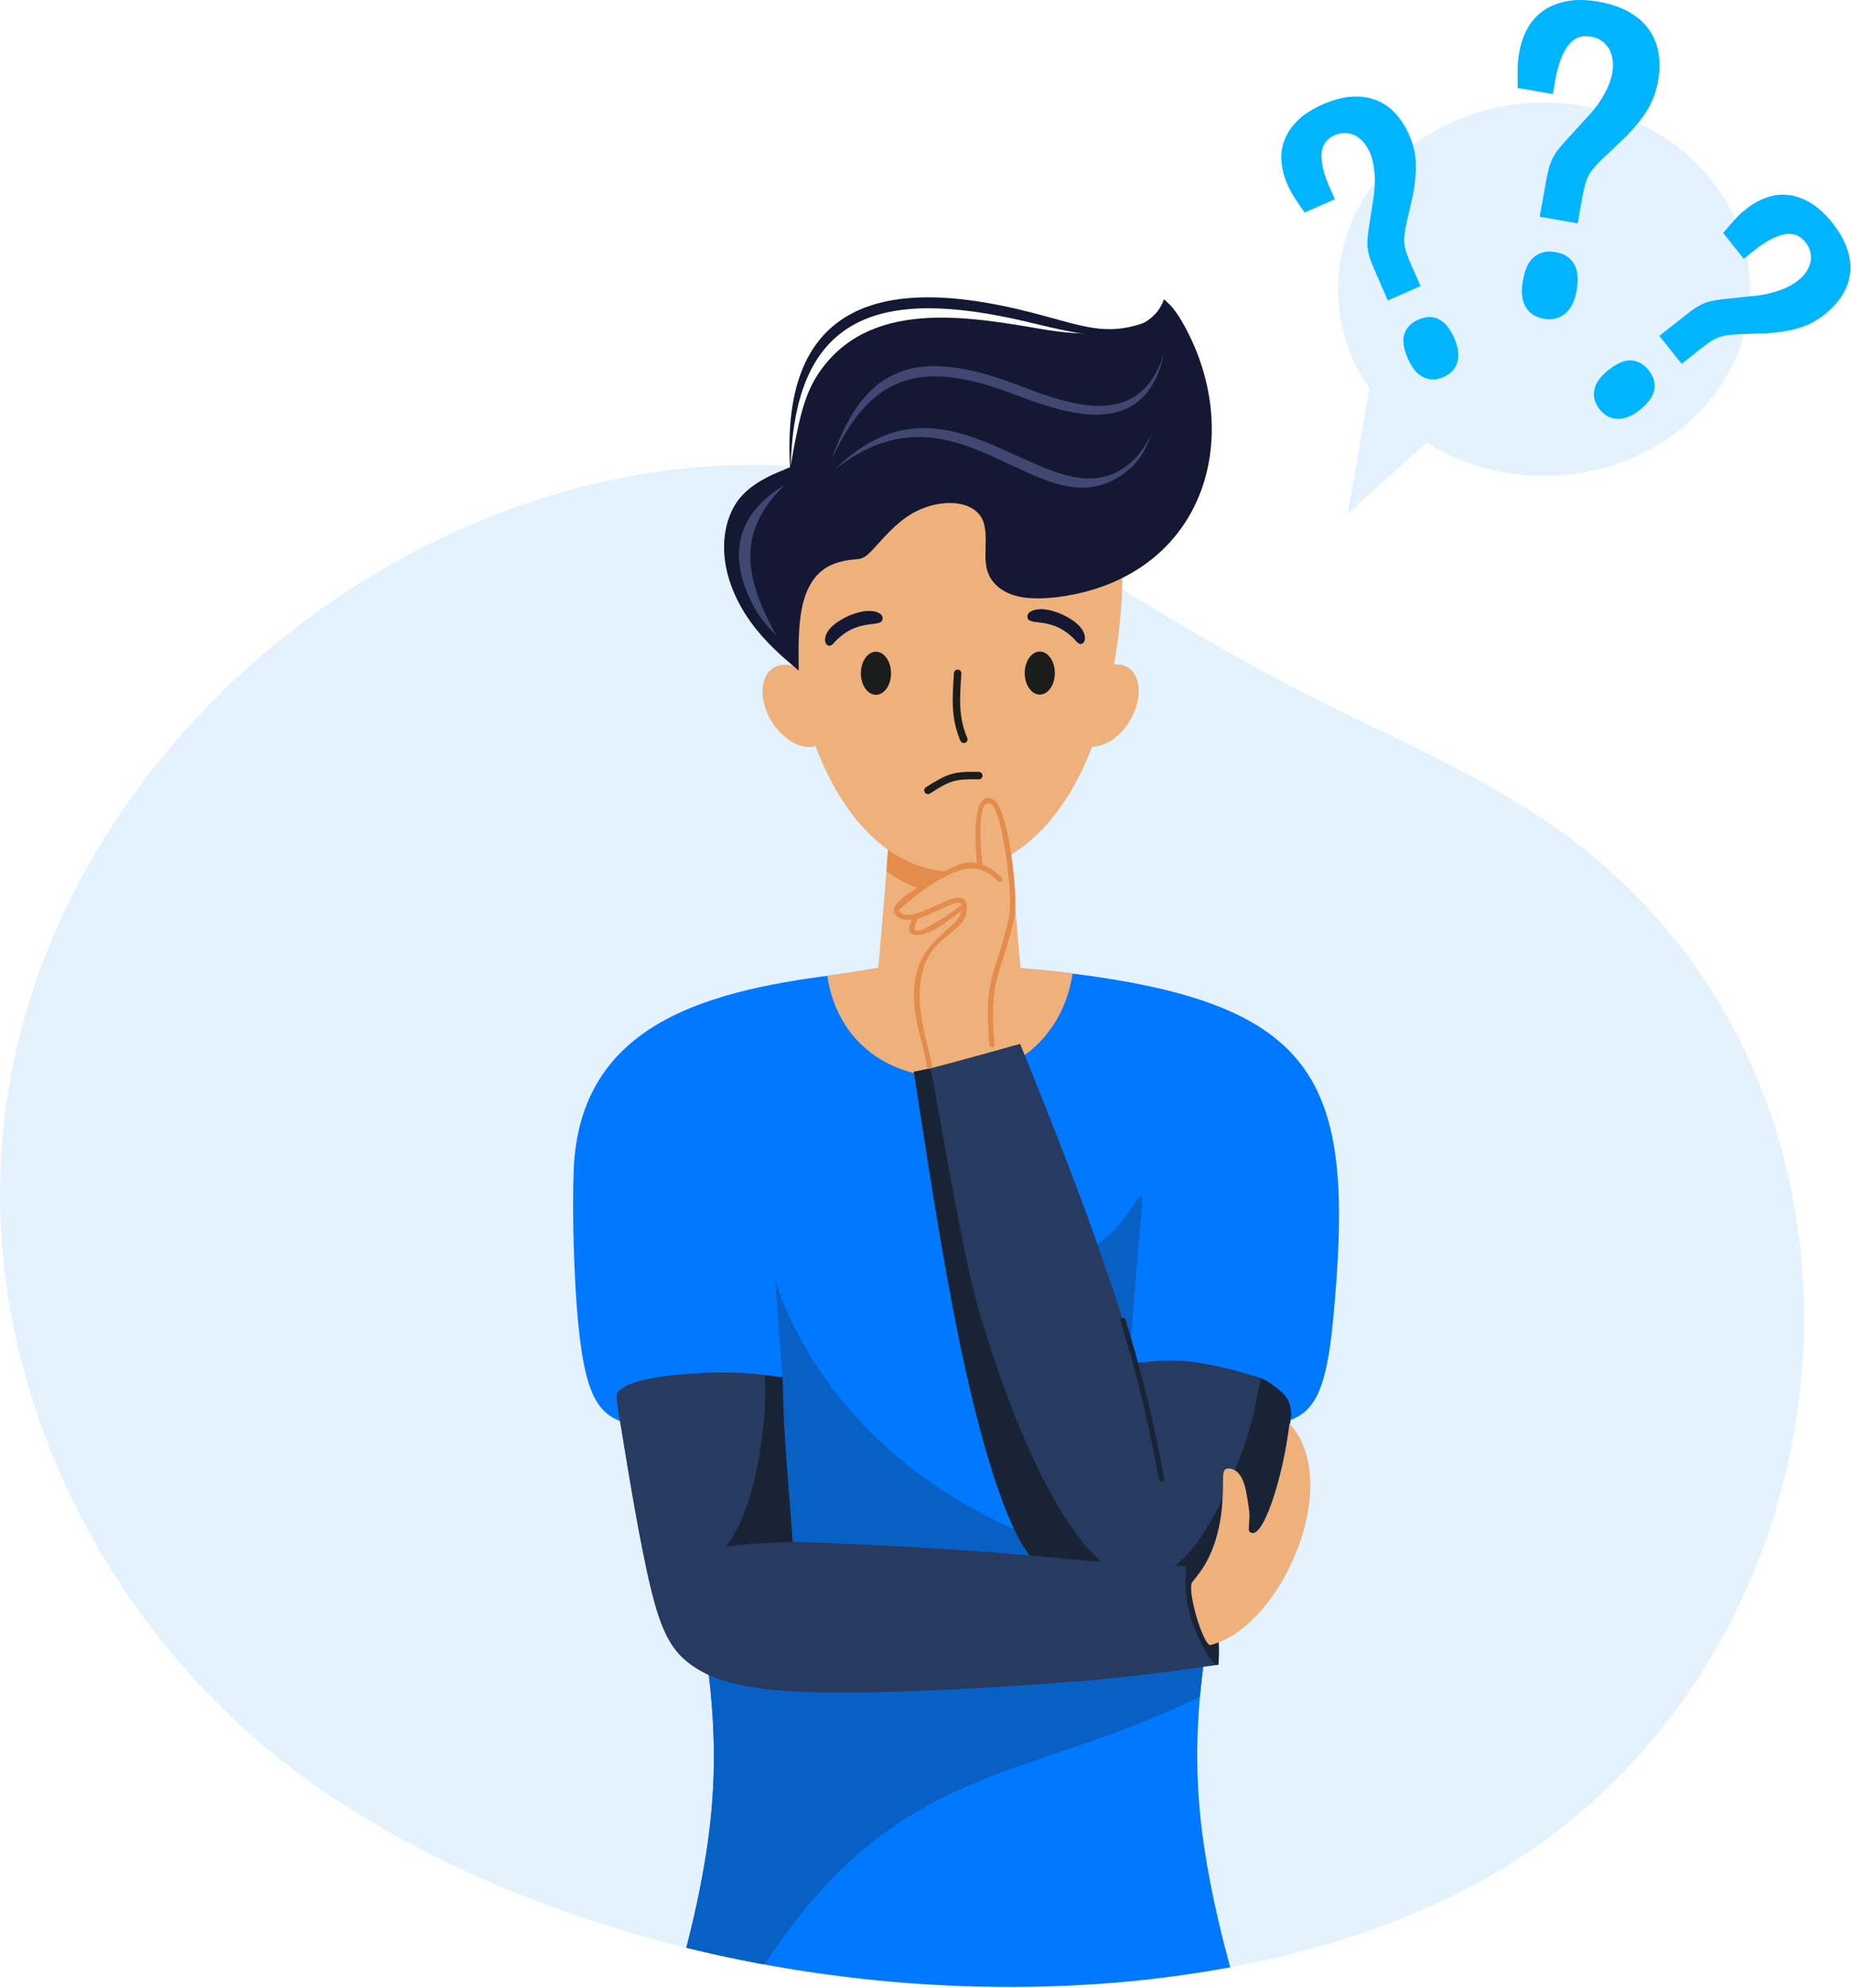 <?xml version="1.0" encoding="UTF-8"?> <svg xmlns="http://www.w3.org/2000/svg" width="2068" height="2220" viewBox="0 0 2068 2220" fill="none"><path fill-rule="evenodd" clip-rule="evenodd" d="M6.005 1426.77C35.835 1658.22 172.041 1876.95 374.948 2009.6C753.658 2257.17 1333.08 2284.51 1663.48 2095.76C2073.31 1861.58 2144.56 1251.8 1774.71 952.359C1684.99 879.751 1580.28 834.854 1493.44 792.229C1406.6 749.679 1337.7 709.325 1268.65 667.229C1199.6 625.133 1130.32 581.296 1062.79 557.144C743.286 442.895 365.333 597.195 157.201 876.345C42.65 1029.96 -20.494 1221.44 6.005 1426.77Z" fill="#E3F2FD"></path><path fill-rule="evenodd" clip-rule="evenodd" d="M766.831 2175.25C970.041 2225.22 1185.52 2232.34 1374.42 2197.06C1366.77 2168.82 1353.82 2119.08 1345.57 2064.26C1336.71 2005.13 1333.38 1940.17 1345.42 1852.57C1357.53 1764.97 1385.02 1654.74 1398.72 1599.69C1412.5 1544.58 1412.5 1544.58 1412.5 1544.58C1412.5 1544.58 1412.5 1544.58 1417.5 1547.6C1422.5 1550.63 1432.49 1556.77 1437.34 1563.73C1442.18 1570.62 1441.88 1578.42 1441.73 1582.28C1441.65 1586.22 1441.65 1586.22 1441.65 1586.22C1441.65 1586.22 1441.65 1586.22 1446.5 1583.87C1451.34 1581.45 1461.03 1576.75 1469.36 1562.29C1477.69 1547.91 1484.66 1523.76 1489.2 1475.83C1514.71 1209.7 1479.73 1120.29 1186.8 1085.91C1148.42 1081.45 1105.94 1079.33 1067.18 1078.57V1080.01C1028.57 1080.77 984.654 1082.58 946.496 1087.05C794.77 1104.92 646.98 1140.2 640.924 1307.67C639.107 1357.72 641.378 1429.34 645.921 1477.27C650.539 1525.12 657.429 1549.27 665.757 1563.73C674.085 1578.19 683.852 1582.89 688.698 1585.23C693.544 1587.58 693.544 1587.58 693.544 1587.58C693.544 1587.58 693.544 1587.58 693.392 1583.72C693.241 1579.86 693.014 1572.06 697.859 1565.09C702.704 1558.2 712.698 1552.07 717.695 1549.04C722.692 1545.94 722.692 1545.94 722.692 1545.94C722.692 1545.94 722.692 1545.94 736.472 1601.06C750.176 1656.17 777.659 1766.41 789.773 1853.93C801.811 1941.53 798.48 2006.49 789.622 2065.62C783.26 2107.57 774.175 2146.64 766.831 2175.25Z" fill="#0078FF"></path><path fill-rule="evenodd" clip-rule="evenodd" d="M766.832 2175.25C770.012 2176.01 773.192 2176.77 776.372 2177.53V2177.6H776.448C779.552 2178.36 782.732 2179.04 785.836 2179.8H785.987C789.091 2180.55 792.195 2181.24 795.224 2181.92L795.754 2182.07C798.707 2182.75 801.66 2183.36 804.537 2184.04L805.673 2184.26C808.399 2184.87 811.2 2185.48 814.001 2186.01L815.44 2186.31C818.166 2186.91 820.891 2187.44 823.617 2188.05L825.055 2188.35C827.629 2188.88 830.203 2189.41 832.778 2189.87L834.974 2190.32C837.472 2190.85 839.971 2191.3 842.545 2191.76L844.589 2192.21C847.163 2192.67 849.738 2193.12 852.312 2193.65L854.129 2193.95C1003.43 1965.91 1146.07 1990.82 1340.58 1894.74C1341.79 1881.64 1343.3 1868.09 1345.27 1853.93C1323.62 1825.39 1275.24 1794.5 1293.71 1786.47C1260.62 1777.01 1261.46 1750.51 1235.41 1743.62C912.2 1658.29 864.804 1414.96 866.091 1431.76C867.757 1453.04 871.012 1495.74 872.754 1519.44C874.42 1543.21 874.495 1548.06 869.271 1552.9C864.047 1557.75 853.447 1562.59 838.002 1571.15C822.557 1579.78 802.19 1592.04 785.155 1644.97C778.265 1666.24 771.83 1694.26 765.924 1725.22L766.303 1727.27L766.757 1729.23L767.211 1731.28L767.665 1733.25L768.043 1735.29L768.497 1737.26L768.951 1739.3L769.708 1743.01L769.859 1743.62L770.616 1747.25V1747.4L771.07 1749.45L771.373 1751.04L771.524 1751.49L771.902 1753.54L772.356 1755.51V1755.58L772.735 1757.63L773.113 1759.37L773.189 1759.67L773.568 1761.71L773.719 1762.17L774.022 1763.76L774.401 1765.8L774.552 1766.26L775.158 1769.66L775.234 1769.89L775.688 1771.93V1772.01L776.066 1773.98L776.445 1776.02L776.521 1776.4L776.824 1778.07L777.278 1780.11L777.657 1782.08V1782.16L778.036 1784.2L778.112 1784.73L778.415 1786.09L778.945 1789.12L779.097 1789.65L779.248 1790.33L779.854 1793.82L779.93 1794.04L780.006 1794.42L780.536 1797.6L780.687 1798.44V1798.51L781.066 1800.56L781.444 1802.52L781.671 1803.89L781.822 1804.57L782.201 1806.61V1806.76L782.428 1807.9L782.958 1811L783.185 1812.29L783.261 1812.67L783.64 1814.71L783.791 1815.93L783.867 1816.23L784.473 1819.94L784.549 1820.24L784.625 1820.7L785.231 1824.48V1824.56L785.307 1824.71L785.913 1828.65L785.989 1828.8V1829.02C786.216 1830.39 786.443 1831.75 786.67 1833.04V1833.11C786.821 1834.4 787.048 1835.76 787.276 1837.13L787.352 1837.5C787.503 1838.72 787.731 1840 787.882 1841.29L787.958 1841.67C788.185 1842.96 788.337 1844.17 788.488 1845.38L788.564 1845.91C788.791 1847.2 788.943 1848.41 789.17 1849.62V1849.85V1850.15C789.397 1851.44 789.549 1852.72 789.776 1853.93C801.814 1941.53 798.483 2006.49 789.625 2065.62C783.261 2107.57 774.176 2146.64 766.832 2175.25Z" fill="#0860C4"></path><path fill-rule="evenodd" clip-rule="evenodd" d="M1725.04 114.534C1852.23 114.534 1955.28 207.811 1955.28 322.968C1955.28 438.125 1852.23 531.402 1725.04 531.402C1676.28 531.402 1631 517.698 1593.83 494.228L1524.1 557.069C1505.7 573.65 1505.7 573.65 1505.7 573.65C1505.7 573.65 1505.7 573.65 1510.47 546.167L1530.01 433.735C1507.67 401.633 1494.8 363.702 1494.8 322.969C1494.8 207.811 1597.84 114.534 1725.04 114.534Z" fill="#E3F2FD"></path><path fill-rule="evenodd" clip-rule="evenodd" d="M1060.59 1204.1C1123.51 1206.14 1186.65 1164.73 1198.39 1087.13C1160.84 1082.51 1173.03 1084.1 1140.09 1081.07C1140.09 1081.07 1140.24 1082.13 1137.97 1056.39C1135.77 1030.72 1131.31 979.313 1129.34 951.527C1127.37 923.741 1127.83 919.501 1116.17 919.198C1104.51 918.82 1080.66 922.302 1068.77 924.119L1060.97 925.254V923.816L1052.79 922.605C1040.83 920.864 1017.06 917.305 1005.32 917.684C993.663 918.063 994.118 922.227 992.149 950.013C990.18 977.799 985.713 1029.21 983.518 1054.87C981.323 1080.62 981.323 1080.62 981.323 1080.62C944.678 1087.05 956.49 1084.63 924.236 1089.78C935.971 1167.23 997.752 1204.48 1060.59 1202.59V1204.1Z" fill="#EEB17C"></path><path fill-rule="evenodd" clip-rule="evenodd" d="M991.317 959.401V959.628V959.779L991.241 960.006V960.233V960.385V960.612V960.764L991.165 960.991V961.218V961.369V961.596V961.747L991.089 961.974V962.126V962.202V962.353V962.58V962.807V963.034L991.013 963.186V963.413V963.489V963.64V963.791V964.018L990.937 964.245V964.472V964.624V964.851V964.927L990.861 965.078V965.305V965.532V965.684L990.785 966.592V966.819V967.046L990.709 967.803V967.879L990.482 970.832V971.059L990.406 971.513V971.74V971.967L990.33 972.194V972.421V973.103C1034.47 1005.51 1086.41 1006.87 1131.31 977.873C1130.78 971.059 1130.25 964.775 1129.87 959.399C1127.97 932.748 1128.35 927.827 1118.13 927.146C1106.02 927.146 1084.14 930.401 1072.86 932.067L1062.48 933.581L1060.59 933.354L1051.43 931.991C1039.62 930.25 1016 926.691 1004.41 927.07C992.831 927.45 993.286 931.615 991.317 959.401Z" fill="#E38C4B"></path><path fill-rule="evenodd" clip-rule="evenodd" d="M911.063 833.114C894.558 838.187 872.223 824.786 859.882 801.845C846.935 777.542 850.039 751.875 866.772 744.38C872.905 741.654 880.022 741.73 887.214 744.153C880.249 705.388 877.674 669.728 877.599 645.198C908.262 580.086 996.996 540.262 1065.67 538.823V538.747C1134.26 540.11 1223.22 580.01 1253.89 645.122C1253.81 669.274 1251.31 704.101 1244.65 742.109C1249.12 741.655 1253.51 742.261 1257.44 744.002C1274.18 751.497 1277.28 777.239 1264.26 801.467C1253.66 821.304 1235.56 834.023 1220.12 833.872C1151.52 1014.59 983.595 1025.42 911.063 833.114Z" fill="#EEB17C"></path><path fill-rule="evenodd" clip-rule="evenodd" d="M1273.04 1379.07C1269.86 1415.11 1265.01 1476.51 1262.67 1507.25C1260.24 1537.99 1260.24 1537.99 1250.63 1515.81C1241.01 1493.62 1221.78 1449.33 1212.17 1427.15C1202.55 1404.97 1202.55 1404.97 1210.58 1399.89C1218.6 1394.82 1234.58 1384.67 1247.45 1370.74C1260.24 1356.89 1269.86 1339.25 1273.87 1335.76C1277.88 1332.28 1276.29 1342.96 1273.04 1379.07Z" fill="#0860C4"></path><path fill-rule="evenodd" clip-rule="evenodd" d="M1139.71 1165.79C1125.78 1169.65 1111.93 1173.51 1095.12 1178.21C1078.39 1182.83 1058.7 1188.2 1045.83 1191.46C1033.04 1194.71 1026.98 1195.77 1024.03 1196.38C1021 1196.91 1021 1196.91 1021 1196.91C1021 1196.91 1021 1196.91 1029.1 1249.45C1037.27 1302 1053.48 1407.08 1070.66 1491.58C1087.77 1576.07 1105.79 1639.9 1122.6 1683.2C1139.41 1726.51 1154.93 1749.3 1180.75 1764.14C1206.57 1778.98 1242.68 1785.94 1273.57 1788.9C1304.46 1791.77 1330.2 1790.71 1354.05 1780.11C1377.83 1769.44 1399.71 1749.22 1414.17 1714.4C1428.55 1679.57 1435.52 1630.13 1439 1605.37C1442.48 1580.61 1442.48 1580.61 1442.48 1580.61C1442.48 1580.61 1442.48 1580.61 1442.41 1578.95C1442.41 1577.28 1442.33 1573.95 1441.27 1569.94C1440.21 1566 1438.24 1561.38 1433.85 1556.69C1429.46 1551.99 1422.57 1547.22 1417.95 1544.12C1413.33 1541.02 1410.99 1539.5 1396 1535.11C1380.93 1530.64 1353.37 1523.3 1330.2 1520.65C1307.11 1518.08 1288.49 1520.12 1279.25 1521.18C1269.94 1522.24 1269.94 1522.24 1269.94 1522.24C1269.94 1522.24 1269.94 1522.24 1261.91 1497.25C1253.96 1472.27 1237.99 1422.3 1218.07 1367.18C1198.16 1312.06 1174.31 1251.8 1160.53 1217.42C1146.83 1182.98 1143.27 1174.35 1139.71 1165.79Z" fill="#273A60"></path><path fill-rule="evenodd" clip-rule="evenodd" d="M1039.62 1193.05C1030.99 1195.09 1026.45 1195.92 1024.02 1196.38C1020.99 1196.91 1020.99 1196.91 1020.99 1196.91C1020.99 1196.91 1020.99 1196.91 1029.1 1249.45C1037.27 1302 1053.47 1407.08 1070.66 1491.58C1087.77 1576.07 1105.79 1639.9 1122.6 1683.2C1139.41 1726.51 1154.93 1749.3 1180.75 1764.14C1206.56 1778.98 1242.68 1785.94 1273.57 1788.9C1288.71 1790.34 1302.57 1790.79 1315.51 1789.65C1341.86 1780.72 1367.45 1767.4 1385.47 1749.15C1410.84 1723.41 1421.13 1687.67 1430.14 1653.45C1431.43 1648.38 1432.72 1643.3 1434 1638.31C1436.2 1625.44 1437.79 1613.93 1439 1605.37C1442.48 1580.61 1442.48 1580.61 1442.48 1580.61C1442.48 1580.61 1442.48 1580.61 1442.41 1578.95C1442.41 1577.28 1442.33 1573.95 1441.27 1569.94C1440.21 1566 1438.24 1561.38 1433.85 1556.69C1429.46 1551.99 1422.57 1547.22 1417.95 1544.12C1415.15 1542.23 1413.18 1540.86 1408.56 1539.12L1407.81 1543.14C1404.7 1559.56 1398.57 1592.35 1387.89 1620.74C1369.57 1669.5 1333.53 1759.06 1278.42 1763.68C1185.52 1771.41 1099.36 1496.35 1083.38 1423.51C1066.5 1346.44 1052.27 1260.73 1043.86 1215C1042.27 1206.3 1040.83 1199.1 1039.62 1193.05Z" fill="#182435"></path><path fill-rule="evenodd" clip-rule="evenodd" d="M694.982 1601.36C701.796 1642.62 714.591 1722.27 726.781 1772.77C738.971 1823.35 750.63 1844.7 774.404 1860.9C798.102 1877.18 833.914 1888.31 914.547 1890.05C995.256 1891.86 1120.71 1884.37 1203.69 1877.71C1259.03 1873.32 1306.58 1867.03 1361.4 1859.16C1343.07 1831.22 1335.88 1782.08 1325.89 1749.07C1195.51 1746.57 1167.88 1731.89 885.625 1721.82C877.902 1620.97 875.328 1597.35 874.344 1538.37C874.344 1538.37 874.343 1538.37 864.652 1536.93C855.037 1535.57 835.73 1532.76 809.08 1532.76C782.429 1532.69 748.435 1535.26 726.781 1539.43C705.127 1543.52 695.816 1549.04 691.576 1553.21C687.336 1557.37 688.168 1560.17 694.982 1601.36Z" fill="#273A60"></path><path fill-rule="evenodd" clip-rule="evenodd" d="M892.059 1722.04L885.623 1721.82C877.9 1620.97 875.326 1597.35 874.342 1538.37L854.506 1535.57C858.14 1596.14 841.332 1692.67 810.215 1727.57C830.43 1723.94 870.86 1722.2 892.059 1722.04Z" fill="#182435"></path><path fill-rule="evenodd" clip-rule="evenodd" d="M1360.87 1859.23C1361.4 1859.16 1361.4 1859.16 1361.77 1851.28C1362.08 1843.41 1362.68 1827.74 1356.7 1807.6C1350.8 1787.46 1338.23 1762.85 1331.94 1750.59C1325.66 1738.32 1325.66 1738.32 1325.13 1747.79C1324.6 1757.25 1323.54 1776.25 1327.32 1794.73C1331.11 1813.2 1339.67 1831.22 1345.65 1841.97C1351.55 1852.72 1354.81 1856.2 1357 1857.79C1359.12 1859.46 1360.26 1859.31 1360.87 1859.23Z" fill="#182435"></path><path fill-rule="evenodd" clip-rule="evenodd" d="M1332.78 1766.03C1338.76 1758.54 1344.74 1751.04 1350.12 1740.14C1355.49 1729.31 1360.26 1715.08 1362.91 1700.24C1365.64 1685.32 1366.24 1669.88 1366.39 1659.43C1366.47 1649.06 1366.09 1643.68 1368.66 1641.34C1371.24 1639.06 1376.69 1639.82 1381.08 1643C1385.47 1646.26 1388.73 1652.01 1390.92 1660.42C1393.2 1668.74 1394.48 1679.72 1395.62 1687.07C1396.83 1694.34 1394.18 1708.64 1395.69 1710.23C1409.55 1725.3 1433.63 1650.35 1440.67 1589.63C1501.77 1657.46 1431.81 1814.41 1354.89 1836.45C1352.24 1837.2 1352.24 1837.2 1352.24 1837.2C1343.98 1837.73 1324.37 1771.56 1332.78 1766.03Z" fill="#EEB17C"></path><path fill-rule="evenodd" clip-rule="evenodd" d="M1074.07 752.254C1072.48 777.466 1070.28 800.179 1080.58 823.953C1081.57 825.997 1080.66 828.496 1078.61 829.48C1076.57 830.389 1074.07 829.556 1073.09 827.436C1062.03 801.845 1064.08 778.905 1065.74 751.724C1065.97 749.453 1067.94 747.711 1070.21 747.863C1072.48 748.014 1074.22 749.982 1074.07 752.254Z" fill="#1B1C1C"></path><path fill-rule="evenodd" clip-rule="evenodd" d="M1034.4 879.298C1058.32 863.929 1065.51 861.43 1093.68 862.036C1095.95 862.112 1097.77 864.08 1097.69 866.352C1097.62 868.623 1095.72 870.44 1093.38 870.365C1067.1 869.759 1061.27 871.804 1039.01 886.189C1037.12 887.4 1034.55 886.946 1033.26 885.053C1031.97 883.083 1032.5 880.509 1034.4 879.298Z" fill="#1B1C1C"></path><path fill-rule="evenodd" clip-rule="evenodd" d="M978.597 775.951C987.91 775.951 995.481 765.2 995.481 751.95C995.481 738.7 987.91 727.874 978.597 727.874C969.36 727.874 961.789 738.701 961.789 751.95C961.789 765.2 969.36 775.951 978.597 775.951Z" fill="#1B1C1C"></path><path fill-rule="evenodd" clip-rule="evenodd" d="M1161.67 775.724C1170.98 775.724 1178.48 764.973 1178.48 751.724C1178.48 738.474 1170.98 727.648 1161.67 727.648C1152.43 727.648 1144.86 738.475 1144.86 751.724C1144.86 764.973 1152.43 775.724 1161.67 775.724Z" fill="#1B1C1C"></path><path fill-rule="evenodd" clip-rule="evenodd" d="M1202.78 716.593C1176.05 686.233 1148.87 700.618 1147.89 689.034C1147.66 686.763 1148.8 684.491 1151.45 682.977C1165.98 674.649 1194.83 687.52 1205.5 698.725C1209.59 702.965 1211.26 706.75 1211.86 709.779C1212.55 713.035 1212.01 715.457 1211.03 716.972C1208.61 720.606 1205.28 719.395 1202.78 716.593Z" fill="#141833"></path><path fill-rule="evenodd" clip-rule="evenodd" d="M931.201 718.562C957.927 688.202 985.108 702.587 986.092 691.003C986.319 688.732 985.183 686.46 982.534 684.946C967.997 676.618 939.151 689.489 928.476 700.694C924.387 704.934 922.722 708.719 922.116 711.748C921.359 715.004 921.965 717.427 922.949 718.941C925.371 722.575 928.703 721.363 931.201 718.562Z" fill="#141833"></path><path fill-rule="evenodd" clip-rule="evenodd" d="M1095.34 1152.01C1096.25 1142.62 1097.62 1126.12 1102.08 1109.16C1106.55 1092.27 1114.04 1074.94 1120.18 1059.41C1126.23 1043.89 1130.93 1030.19 1131.31 1008.46C1131.69 986.656 1127.75 956.901 1123.96 935.853C1120.1 914.73 1116.32 902.313 1111.62 896.786C1106.93 891.183 1101.25 892.47 1097.39 897.619C1093.6 902.767 1091.56 911.853 1091.41 922.907C1091.18 934.036 1092.85 947.21 1093.45 954.857C1093.98 962.58 1093.38 964.775 1095.34 970.227C1097.31 975.678 1101.7 984.385 1104.2 999.149C1106.7 1013.84 1107.23 1034.58 1104.28 1057.45C1101.33 1080.31 1094.97 1105.3 1091.26 1122.56C1087.55 1139.75 1086.49 1149.28 1086.34 1155.57C1086.18 1161.85 1086.94 1164.96 1088.3 1166.09C1089.74 1167.23 1091.86 1166.4 1093 1164.88C1094.21 1163.44 1094.51 1161.32 1095.34 1152.01Z" fill="#EEB17C"></path><path fill-rule="evenodd" clip-rule="evenodd" d="M1035.23 1174.57C1032.43 1164.5 1029.63 1159.88 1025.99 1141.11C1014.56 1081.45 1034.02 1061.99 1068.09 1031.78C1073.62 1026.93 1077.78 1024.66 1078.16 1020.27C1078.54 1015.88 1076.42 1011.41 1070.89 1010.96C1057.11 1009.82 1030.84 1027.09 1019.18 1027.01C1009.49 1027.01 1002.9 1024.97 1002.07 1021.79C1001.16 1018.38 1006.84 1013.46 1013.12 1006.95C1018.65 1001.27 1030.76 992.183 1042.2 984.536C1053.55 976.889 1064.15 970.756 1073.31 968.258C1097.16 961.747 1125.63 983.249 1131.76 1005.66C1138.05 1029.13 1104.13 1095.07 1105.26 1138.46C1105.57 1150.19 1107.31 1159.96 1108.06 1164.81C1108.75 1169.65 1108.52 1169.65 1108.37 1169.65C1108.29 1169.65 1108.29 1169.65 1096.71 1173.59C1085.12 1177.52 1061.96 1185.4 1050.45 1189.34C1038.86 1193.35 1038.86 1193.35 1038.64 1191.15C1038.48 1189.03 1038.03 1184.64 1035.23 1174.57Z" fill="#EEB17C"></path><path fill-rule="evenodd" clip-rule="evenodd" d="M1085.8 1007.17C1081.87 1009.14 1075.13 1012.25 1067.33 1017.93C1059.53 1023.6 1050.67 1031.78 1042.8 1036.17C1034.92 1040.56 1028.03 1041.09 1023.49 1040.34C1018.95 1039.58 1016.75 1037.53 1017.97 1033.07C1019.25 1028.6 1023.95 1021.86 1030.46 1016.56C1036.89 1011.34 1044.99 1007.55 1053.85 1004.75C1062.64 1001.87 1072.17 999.906 1077.85 999.301C1083.53 998.696 1085.35 999.452 1087.09 1000.36C1088.83 1001.27 1090.5 1002.33 1090.72 1003.31C1090.95 1004.22 1089.74 1005.13 1085.8 1007.17Z" fill="#EEB17C"></path><path fill-rule="evenodd" clip-rule="evenodd" d="M1091.86 966.139C1090.95 959.552 1082.32 878.616 1109.73 892.85C1126.61 901.557 1138.12 1000.97 1133.28 1024.06C1119.72 1088.19 1103.97 1089.4 1111.24 1166.55C1111.39 1168.14 1110.26 1169.58 1108.67 1169.73C1107.08 1169.88 1105.64 1168.74 1105.49 1167.15C1098.15 1088.87 1113.89 1087.66 1127.6 1022.77C1132.22 1001.04 1119.8 904.51 1107.23 897.999C1088.91 888.459 1097.01 960.915 1097.62 965.307C1097.84 966.821 1096.78 968.335 1095.19 968.562C1093.6 968.789 1092.17 967.729 1091.86 966.139Z" fill="#E38C4B"></path><path fill-rule="evenodd" clip-rule="evenodd" d="M1005.93 1018.91C1024.03 1034.96 1084.37 975.982 1079.98 1017.62C1076.27 1052.3 1006.23 1041.47 1034.1 1159.66C1036.44 1169.58 1039.93 1180.48 1041.52 1190.4C1041.74 1191.99 1040.61 1193.42 1039.02 1193.65C1037.43 1193.8 1035.99 1192.74 1035.76 1191.15C1032.58 1170.41 1024.86 1151.03 1022.13 1127.86C1012.9 1050.25 1068.01 1043.06 1074.07 1017.85C1081.64 986.656 1024.25 1042.76 1002.07 1023.15C1000.86 1022.09 1000.78 1020.27 1001.84 1019.14C1002.9 1017.93 1004.72 1017.85 1005.93 1018.91Z" fill="#E38C4B"></path><path fill-rule="evenodd" clip-rule="evenodd" d="M1024.63 1027.92C1007.44 1061.23 1072.48 1011.79 1074.52 1010.51C1075.81 1009.6 1077.63 1009.98 1078.46 1011.34C1079.37 1012.7 1078.99 1014.44 1077.63 1015.35C1069.15 1020.88 1063.77 1024.36 1055.9 1030.72C1039.7 1043.9 1004.11 1055.18 1019.56 1025.27C1020.24 1023.83 1021.98 1023.3 1023.42 1024.06C1024.86 1024.82 1025.39 1026.56 1024.63 1027.92Z" fill="#E38C4B"></path><path fill-rule="evenodd" clip-rule="evenodd" d="M1002.29 1023.38C984.881 1010.66 1034.02 986.505 1044.77 979.767C1073.16 961.823 1091.48 953.873 1119.19 980.07C1120.33 981.206 1120.33 983.023 1119.19 984.158C1118.06 985.294 1116.24 985.294 1115.11 984.158C1108.14 977.571 1104.51 974.012 1094.74 971.06C1062.86 961.369 1004.11 1015.96 1003.81 1017.09C1004.19 1017.7 1005.1 1018.3 1005.63 1018.68C1006.91 1019.59 1007.22 1021.41 1006.31 1022.7C1005.4 1023.98 1003.58 1024.29 1002.29 1023.38Z" fill="#E38C4B"></path><path fill-rule="evenodd" clip-rule="evenodd" d="M1295.07 1652.31C1282.5 1587.35 1271.53 1538.67 1251.92 1475.53C1251.46 1474.01 1252.3 1472.35 1253.81 1471.89C1255.32 1471.44 1256.99 1472.27 1257.44 1473.79C1277.05 1537.16 1288.18 1586.07 1300.75 1651.18C1301.05 1652.77 1299.99 1654.28 1298.4 1654.58C1296.89 1654.89 1295.38 1653.83 1295.07 1652.31Z" fill="#182435"></path><path d="M1727.23 202.965C1728.14 197.817 1729.05 193.425 1730.03 189.716C1730.94 185.93 1732.15 182.448 1733.59 179.116C1735.03 175.86 1736.92 172.529 1739.12 169.349C1741.47 166.093 1744.42 162.535 1748.05 158.446L1777.05 126.799C1783.34 119.682 1788.56 112.187 1792.88 104.237C1797.19 96.287 1799.99 88.716 1801.28 81.523C1802.26 76.299 1802.34 71.378 1801.73 66.759C1801.05 62.141 1799.77 58.052 1797.72 54.569C1795.75 51.086 1792.95 48.058 1789.54 45.711C1786.06 43.212 1781.97 41.622 1777.35 40.865C1767.06 38.972 1758.58 42.228 1752.07 50.632C1745.56 59.036 1740.79 71.907 1737.68 89.245L1734.88 105.069L1695.66 98.179C1695.59 90.684 1695.51 83.869 1695.59 77.737C1695.59 71.68 1696.19 65.017 1697.48 57.976C1699.14 48.285 1702.32 39.427 1706.72 31.477C1711.11 23.527 1717.09 17.016 1724.43 11.868C1731.85 6.644 1740.63 3.161 1750.93 1.268C1761.15 -0.625 1772.89 -0.398 1786.21 1.949C1799.39 4.296 1810.74 8.082 1819.98 13.382C1829.29 18.682 1836.71 25.193 1842.16 32.916C1847.69 40.639 1851.32 49.345 1852.91 59.112C1854.58 68.803 1854.35 79.327 1852.38 90.608C1851.25 96.968 1849.58 103.025 1847.46 108.627C1845.19 114.23 1842.39 119.757 1838.98 125.208C1835.5 130.508 1831.41 135.959 1826.72 141.41C1822.1 146.861 1816.65 152.464 1810.52 158.294L1791.44 176.313C1786.89 180.628 1783.18 184.49 1780.53 187.67C1777.81 190.85 1775.69 194.181 1774.17 197.361C1772.58 200.693 1771.3 204.251 1770.39 208.037C1769.48 211.822 1768.5 216.441 1767.51 221.816L1762.67 249.451L1720.19 241.956L1727.23 202.965ZM1701.34 313.883C1703.69 300.482 1708.08 291.321 1714.51 286.475C1720.95 281.554 1728.75 279.888 1737.98 281.554C1747.52 283.22 1754.49 287.687 1758.65 294.728C1762.74 301.845 1763.73 311.763 1761.45 324.558C1759.41 336.218 1755.09 344.773 1748.66 350.224C1742.22 355.675 1734.2 357.568 1724.58 355.902C1715.5 354.312 1708.84 349.921 1704.52 342.728C1700.28 335.536 1699.22 325.997 1701.34 313.883Z" fill="#00B4FF"></path><path d="M1882.75 352.344C1886.53 349.315 1889.86 346.817 1892.82 344.773C1895.77 342.805 1898.72 341.063 1901.75 339.625C1904.78 338.262 1908.11 337.126 1911.67 336.293C1915.23 335.46 1919.54 334.779 1924.46 334.173L1964.06 330.009C1972.84 328.873 1981.09 326.829 1988.89 324.028C1996.84 321.151 2003.43 317.593 2008.73 313.353C2012.59 310.325 2015.69 306.993 2018.12 303.359C2020.46 299.801 2022.05 296.166 2022.81 292.457C2023.57 288.823 2023.49 285.037 2022.51 281.252C2021.6 277.391 2019.78 273.832 2017.06 270.425C2011 262.778 2003.13 259.825 1993.43 261.718C1983.82 263.535 1972.54 269.516 1959.74 279.737L1948.16 288.974L1925.14 260.128C1929.61 254.904 1933.77 250.134 1937.56 245.894C1941.27 241.654 1945.81 237.414 1950.96 233.326C1958.15 227.648 1965.72 223.408 1973.67 220.606C1981.62 217.729 1989.8 216.896 1998.05 217.805C2006.38 218.714 2014.63 221.666 2022.96 226.663C2031.21 231.66 2039.24 239.004 2047.11 248.847C2054.84 258.538 2060.29 268.153 2063.54 277.542C2066.72 286.855 2067.93 295.94 2066.95 304.647C2066.04 313.43 2063.24 321.682 2058.32 329.405C2053.47 337.203 2046.96 344.396 2038.71 351.058C2033.94 354.768 2029.1 357.948 2024.17 360.522C2019.18 363.096 2013.8 365.216 2008.12 366.806C2002.44 368.396 1996.24 369.683 1989.65 370.592C1983.06 371.576 1975.87 372.106 1967.99 372.409L1943.69 373.166C1937.86 373.393 1933.02 373.847 1929.15 374.377C1925.29 374.983 1921.81 375.891 1918.78 377.254C1915.6 378.541 1912.57 380.283 1909.62 382.327C1906.59 384.371 1903.18 387.021 1899.17 390.125L1878.81 406.327L1853.9 375.134L1882.75 352.344ZM1796.66 413.52C1806.58 405.646 1815.21 401.936 1822.63 402.542C1830.13 403.072 1836.56 406.706 1841.94 413.52C1847.54 420.561 1849.66 427.905 1848.22 435.325C1846.78 442.82 1841.33 450.316 1831.94 457.811C1823.31 464.625 1815.06 467.957 1807.26 467.805C1799.39 467.654 1792.65 464.019 1787.05 456.978C1781.75 450.24 1779.78 443.123 1781.22 435.552C1782.66 427.905 1787.73 420.561 1796.66 413.52Z" fill="#00B4FF"></path><path d="M1535.84 301.845C1533.94 297.454 1532.35 293.592 1531.14 290.261C1529.93 286.854 1529.1 283.523 1528.42 280.267C1527.89 277.011 1527.58 273.453 1527.73 269.819C1527.81 266.109 1528.26 261.869 1528.95 256.872L1535 217.502C1536.14 208.795 1536.29 200.315 1535.61 191.987C1534.78 183.659 1533.11 176.39 1530.38 170.106C1528.34 165.639 1525.92 161.778 1523.12 158.522C1520.16 155.342 1517.06 152.844 1513.73 151.178C1510.4 149.512 1506.69 148.68 1502.83 148.604C1498.89 148.528 1494.95 149.361 1490.94 151.103C1482 155.04 1477.16 161.854 1476.48 171.697C1475.8 181.54 1478.75 193.881 1485.34 208.871L1491.32 222.499L1457.55 237.338C1453.61 231.66 1450.05 226.511 1446.95 221.741C1443.77 217.047 1440.82 211.596 1438.17 205.539C1434.53 197.135 1432.34 188.731 1431.73 180.327C1430.97 171.923 1432.19 163.822 1435.21 156.024C1438.24 148.226 1443.24 140.957 1450.13 134.219C1457.09 127.556 1466.26 121.651 1477.76 116.578C1489.12 111.581 1499.8 108.704 1509.64 108.023C1519.56 107.342 1528.64 108.477 1536.82 111.581C1545.07 114.685 1552.34 119.531 1558.55 126.269C1564.83 132.932 1570.13 141.033 1574.37 150.8C1576.8 156.327 1578.61 161.778 1579.9 167.229C1581.04 172.756 1581.79 178.435 1581.87 184.416C1581.94 190.322 1581.64 196.605 1580.81 203.193C1580.05 209.856 1578.76 216.897 1577.02 224.544L1571.57 248.242C1570.28 253.996 1569.45 258.766 1569.07 262.627C1568.62 266.488 1568.62 270.122 1569.15 273.454C1569.6 276.785 1570.51 280.192 1571.72 283.524C1572.93 287.007 1574.6 291.019 1576.57 295.638L1587.09 319.487L1550.52 335.538L1535.84 301.845ZM1573.01 400.724C1567.94 389.14 1566.57 379.828 1569.07 372.786C1571.5 365.745 1576.64 360.445 1584.59 356.962C1592.85 353.328 1600.49 353.101 1607.31 356.432C1614.2 359.763 1620.03 366.956 1624.87 377.934C1629.26 388.004 1630.4 396.862 1628.2 404.357C1626.08 411.852 1620.86 417.455 1612.61 421.089C1604.73 424.572 1597.39 424.647 1590.35 421.316C1583.38 417.987 1577.63 411.172 1573.01 400.724Z" fill="#00B4FF"></path><path fill-rule="evenodd" clip-rule="evenodd" d="M972.844 616.124C981.399 607.493 995.482 589.625 1011.83 578.117C1028.19 566.533 1046.89 561.46 1062.49 561.763C1078.01 562.066 1090.35 567.896 1096.18 577.511C1102.01 587.126 1101.4 600.527 1101.1 612.641C1100.72 624.755 1100.72 635.582 1106.7 645.576C1112.68 655.57 1124.65 664.807 1145.47 667.457C1166.29 670.107 1195.89 666.094 1221.03 658.523C1352.16 618.547 1385.24 479.238 1324.45 366.049C1313.92 346.364 1307.19 340.307 1303.78 337.279C1300.45 334.25 1300.45 334.25 1300.45 334.25C1300.45 334.25 1300.45 334.25 1299.01 337.733C1280.69 381.57 1202.4 374.075 1165 367.715C1081.64 353.557 969.512 332.66 913.41 418.669C900.312 438.808 894.861 462.052 891.075 479.693C887.289 497.334 885.169 509.448 884.185 515.505C883.125 521.562 883.125 521.562 883.125 521.562C883.125 521.562 883.125 521.562 872.222 526.18C861.32 530.723 839.439 539.96 825.811 557.222C812.183 574.484 806.656 599.772 809.836 625.06C812.94 650.348 824.6 675.635 839.818 696.229C854.96 716.898 873.661 732.949 882.974 740.975C892.362 749.001 892.362 749.001 892.362 749.001C892.362 749.001 892.362 749.001 892.211 736.357C892.135 723.713 891.908 698.501 895.997 678.74C900.01 658.979 908.338 644.821 919.392 636.493C930.446 628.165 944.225 625.818 952.705 624.985C961.108 624.149 964.212 624.755 972.844 616.124Z" fill="#141833"></path><path fill-rule="evenodd" clip-rule="evenodd" d="M883.276 530.494C868.664 340.988 980.868 305.252 1150.54 348.559C1220.27 366.351 1243.44 381.418 1309.15 346.666C1247.3 385.961 1217.39 375.891 1147.43 359.386C983.518 320.697 884.336 349.013 883.276 530.494Z" fill="#141833"></path><path fill-rule="evenodd" clip-rule="evenodd" d="M876.765 541.624C822.101 594.471 831.868 645.046 867.377 710.083C858.292 699.937 850.418 692.139 843.679 680.101C811.426 622.105 822.102 574.104 876.765 541.624Z" fill="#404872"></path><path fill-rule="evenodd" clip-rule="evenodd" d="M929.006 513.535C965.726 405.949 1026.07 388.686 1132.97 428.435C1185.06 447.817 1264.41 482.342 1296.36 406.251C1298.48 401.178 1298.63 399.361 1298.78 394.213C1299.16 399.437 1299.16 401.33 1297.49 406.705C1270.54 494.001 1183.25 459.098 1128.51 438.731C1028.49 401.481 972.389 418.214 929.006 513.535Z" fill="#404872"></path><path fill-rule="evenodd" clip-rule="evenodd" d="M932.641 524.513C1068.01 389.67 1180.44 600.603 1268.35 511.793C1276.07 503.919 1281.37 494.152 1286.82 484.688C1280.54 499.073 1275.31 512.096 1263.12 522.771C1166.89 607.341 1075.81 410.794 932.641 524.513Z" fill="#404872"></path></svg> 